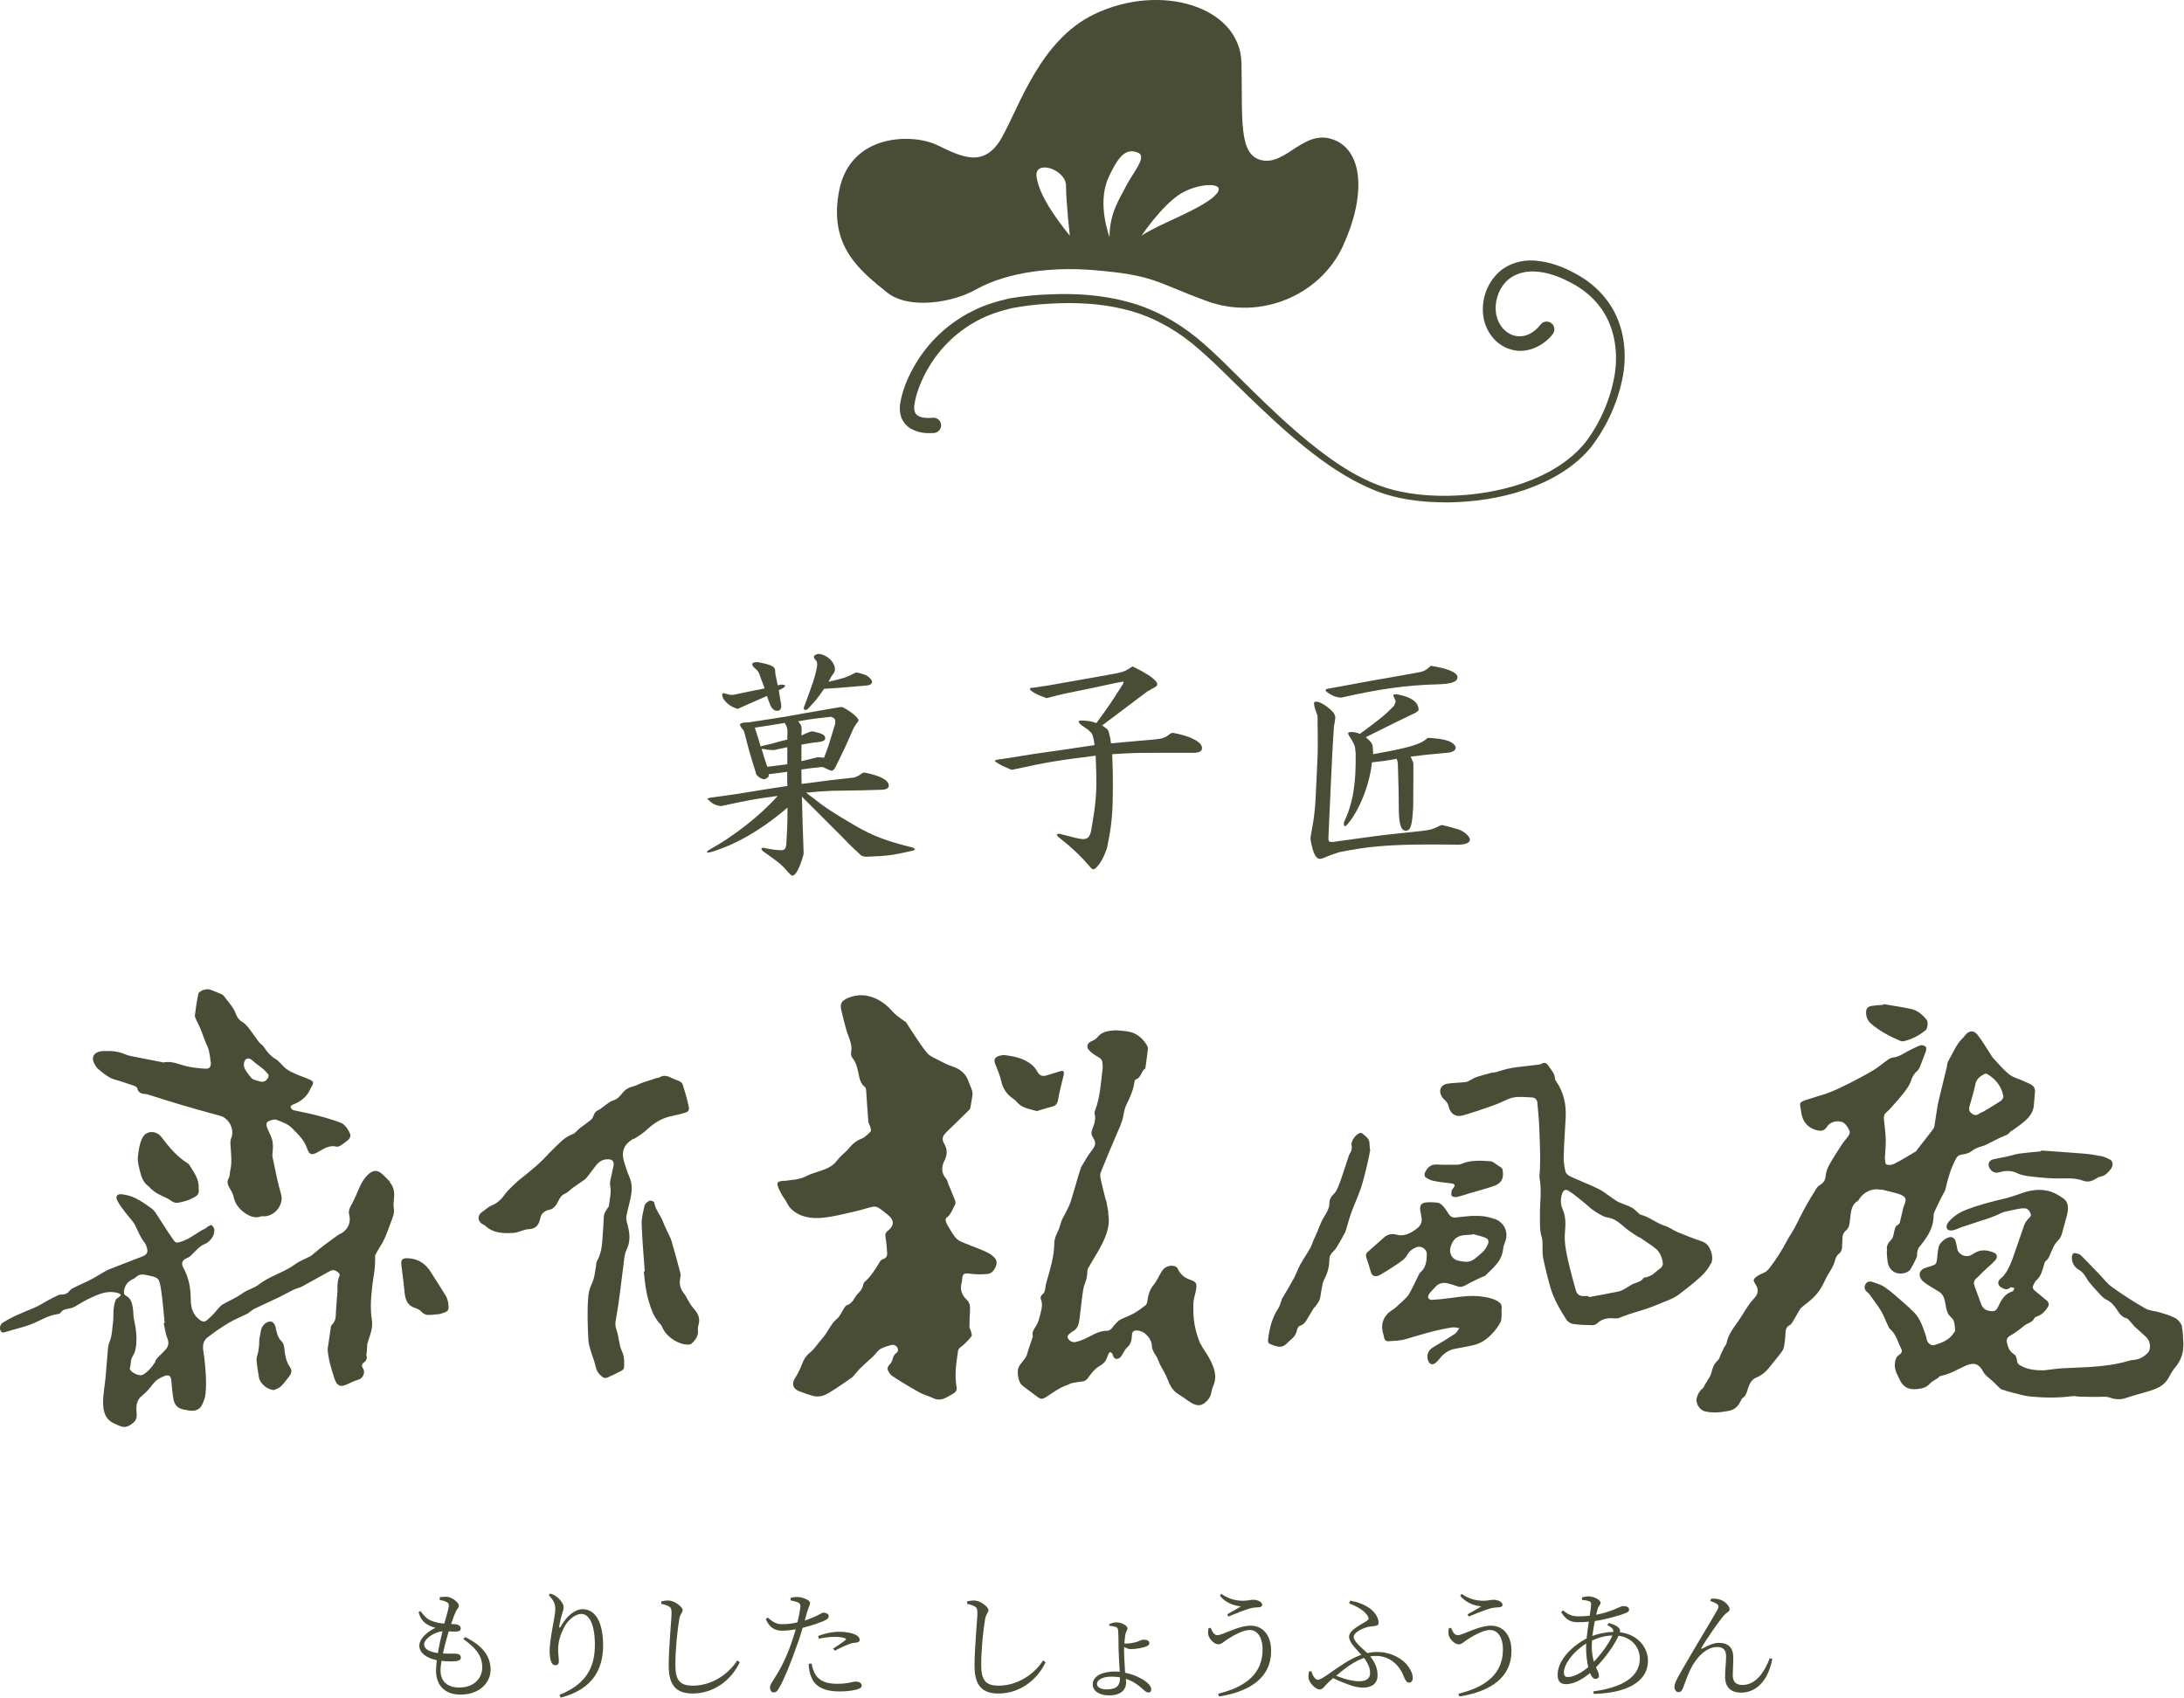 <?xml version="1.0" encoding="UTF-8"?><svg id="_レイヤー_2" xmlns="http://www.w3.org/2000/svg" viewBox="0 0 222.45 172.94"><defs><style>.cls-1{fill:#4a4d36;}</style></defs><g id="base-design"><g><path class="cls-1" d="M135.85,14.24c-3-1.17-4.83,2.61-7.31,2.09-2.44-.51-1.96-4.18-2.09-9.92-.13-5.74-8.22-8.22-15-4.96-5.48,2.64-7.57,9.26-9.39,12.53-1.83,3.26-4.18,1.96-6.65,.78-2.48-1.17-8.74-1.17-9.92,4.57-1.17,5.74,2.13,8.25,4.83,10.44,2.26,1.83,6.75,1.04,9.05-.26,3.39-1.91,8.14-2.31,11.92-2,6.39,.52,6.31,1.22,11.66,3.17,5.35,1.96,11.48-.52,13.83-5.61,2.35-5.09,2.09-9.66-.91-10.83Zm-30.27,3.78c-.26-1.83,3-.78,3,.91s.39,5.09,.39,5.09c-1.57-1.96-3.13-4.18-3.39-6Zm9.13,.91c-.65,1.3-1.7,2.74-1.7,5.22,0,0-1.3-3.39-.13-6,1.17-2.61,1.96-3,3-2.61s-.52,2.09-1.17,3.39Zm9,1.04c-1.57,1.44-5.74,2.87-7.44,4.04,0,0,2.09-3.13,4.04-4.31,1.96-1.17,4.96-1.17,3.39,.26Z"/><path class="cls-1" d="M95.11,44.11c-.82,.05-1.58,0-2.4-.48-.4-.25-.74-.66-.91-1.11-.16-.45-.18-.91-.13-1.3,.23-1.5,.78-2.73,1.46-3.94,1.36-2.39,3.44-4.35,5.88-5.57,1.21-.63,2.53-1.02,3.85-1.32,1.34-.22,2.66-.36,3.99-.4,2.65-.12,5.34,.04,7.94,.74,2.6,.68,5.01,1.98,7.08,3.66,2.06,1.7,3.85,3.61,5.73,5.44,1.87,1.83,3.77,3.63,5.79,5.27,2.02,1.63,4.16,3.16,6.55,4.14,2.37,1,4.99,1.3,7.57,1.27,2.59-.05,5.18-.45,7.62-1.29,2.42-.85,4.73-2.16,6.34-4.14,1.53-2,2.59-4.48,3-6.96,.39-2.5-.09-5.15-1.67-7.07-.77-.97-1.78-1.74-2.9-2.3-1.1-.59-2.32-1.02-3.51-1.09-1.19-.08-2.35,.3-3.09,1.14-.74,.82-1.09,2.05-.92,3.13,.16,1.08,.91,2.03,1.88,2.26,.97,.27,1.99-.25,2.65-1.12,.26-.35,.75-.41,1.1-.15,.35,.26,.41,.75,.15,1.1h0s-.01,.02-.01,.02c-.91,1.18-2.63,2.06-4.26,1.56-1.62-.45-2.65-1.98-2.82-3.48-.18-1.51,.31-3.04,1.35-4.15,1.04-1.13,2.66-1.56,4.06-1.41,1.42,.14,2.73,.62,3.92,1.28,1.21,.63,2.32,1.51,3.17,2.61,1.75,2.2,2.21,5.16,1.74,7.81-.5,2.67-1.61,5.14-3.26,7.3-1.74,2.11-4.18,3.46-6.69,4.33-2.53,.86-5.19,1.25-7.84,1.29-2.64,.01-5.35-.29-7.82-1.36-2.46-1.04-4.66-2.56-6.72-4.21-2.06-1.65-3.98-3.45-5.87-5.28-1.89-1.81-3.71-3.73-5.71-5.36-2-1.62-4.32-2.84-6.82-3.45-2.49-.62-5.1-.74-7.68-.58-1.3,.06-2.59,.22-3.83,.45-1.23,.3-2.44,.68-3.55,1.29-2.22,1.19-4.05,3.05-5.22,5.26-.58,1.08-1.05,2.32-1.18,3.42-.04,.53,.09,.82,.4,1,.31,.2,.93,.26,1.4,.2h.06c.43-.06,.82,.25,.87,.68,.05,.43-.25,.82-.69,.87-.01,0-.03,0-.05,0Z"/></g><g><path class="cls-1" d="M77,78.77c-.6-1.92-.77-2.52-1.15-4.03l-.1-.31c-.29-.34-.38-.5-.38-.6s.12-.17,.38-.22l.48-.02c1.9-.29,2.52-.38,3.75-.58,1.22-.22,2.28-.41,4.1-.72l1.51-.26h.22c.94,.5,1.63,1.08,1.63,1.37,0,.05-.02,.1-.12,.19-.14,.19-.22,.31-.24,.36l-.12,.19c-.77,1.75-.89,2.04-1.82,3.91-.12,.29-.29,.46-.41,.46s-.26-.05-.43-.14c-.12-.07-.29-.14-.53-.24-1.03,.1-1.18,.12-2.14,.26v.46c0,.31,0,.48,.02,1.01,2.5-.34,2.88-.38,5.35-.65,.36-.12,.46-.19,.91-.5h.17c1.54,.29,2.45,.77,2.45,1.32,0,.29-.29,.43-.94,.43-1.39,.05-2.57,.07-3,.07-1.13,.02-1.9,.02-2.23,.05-.31,0-1.25,.07-2.26,.17l.82,.62c1.08,.86,1.92,1.42,4.3,2.81,1.73,.98,3.02,1.49,5.74,2.16,.14,.07,.24,.14,.24,.17,0,.07-.14,.14-.41,.19-2.04,.46-2.35,.48-4.58,.58-.22-.02-.26-.02-.48-.12-.53-.48-.98-.91-1.15-1.08-.46-.48-.94-.96-1.44-1.46l-3.46-3.46c.07,2.66,.07,3,.17,5.62v.24c-.36,1.32-.79,2.18-1.13,2.18-.1,0-.19-.07-.36-.26-.77-.89-.94-1.01-2.69-2.26-.07-.1-.12-.19-.12-.24s.07-.07,.17-.07c.05,0,.1,0,.17,.02,.62,.14,1.25,.22,1.7,.22,.34,0,.46-.17,.5-.62,.1-1.73,.12-1.99,.12-3.72-2.59,2.23-5.28,3.79-7.82,4.54-.14,.02-.26,.05-.31,.05s-.07-.02-.07-.05c0-.07,.1-.17,.26-.26,2.42-1.32,5.21-3.5,6.94-5.47-2.66,.36-3.07,.46-5.74,1.03h-.14c-.6-.12-.74-.22-1.3-.74l.26-.1c1.37-.19,2.3-.31,2.71-.38l2.54-.41c.26-.05,1.39-.22,2.66-.41-.02-.48-.02-.65-.02-.89v-.55c-.89,.12-1.01,.12-1.87,.24l-.05,.29c-.19,.14-.31,.22-.43,.22-.19,0-.41-.1-.72-.38l-.12-.19Zm2.59-9.03c.24,0,.38,.05,.38,.12,0,.05-.07,.14-.22,.24l-.43,.22c.12,.67,.12,.77,.24,1.42l.02,.24c-.05,.31-.17,.43-.43,.43-.22,0-.34-.07-.55-.31l-.12-.22c-.19-.48-.22-.55-.36-.98l-1.42,.62-1.46,.65-.07,.05c-.79-.17-1.61-.89-1.61-1.44,0-.1,.07-.19,.14-.17l.65,.17h.36l1.63-.34,1.54-.31-.24-.65-.22-.58-.1-.29c-.05-.12-.12-.24-.22-.34l-.36-.34c-.07-.07-.12-.17-.12-.24,0-.17,.14-.24,.55-.24,1.32,.24,1.78,.46,1.78,.84l.02,.34,.24,1.18,.36-.07Zm.6,4.58c-.02-.22-.07-.34-.26-.67-1.39,.22-1.63,.26-3.05,.48,.29,.89,.34,1.03,.6,1.92l.19-.07q.89-.19,1.51-.38,.41-.12,1.01-.26c0-.36,0-.38,.02-.72l-.02-.29Zm-1.51,2.09c-.38-.02-.43-.02-.7-.07q-.14-.05-.41-.05c.24,.82,.29,.96,.58,1.82,.94-.12,1.08-.12,2.04-.26v-1.73c-.6,.12-.7,.14-1.34,.29h-.17Zm4.03-1.92c1.03,.22,1.34,.38,1.34,.72,0,.19-.17,.29-.5,.36-.89,.1-1.03,.12-1.92,.29v1.68c.7-.17,.82-.19,1.56-.38l.14-.02c.29,.02,.34,.02,.6,.05,.43-1.08,.5-1.34,1.15-3.5,0-.46-.02-.5-.43-.67-1.58,.17-1.82,.19-3.36,.46,.24,.26,.31,.41,.34,.58l.02,.29-.02,.58c.46-.22,.53-.26,.96-.41h.12Zm2.26-6c-.29,.41-.34,.48-.58,.96,1.56-.36,1.82-.43,2.78-.94h.12c.77,.17,1.03,.29,1.27,.53,.17,.14,.26,.34,.26,.43,0,.19-.17,.31-.5,.36l-1.42,.12-1.42,.12c-.22,.02-.84,.05-1.54,.1-.72,1.03-.84,1.18-1.7,2.09-.1,.05-.22,.07-.24,.07-.07,0-.1-.05-.14-.22,.98-2.64,1.18-3.19,1.37-4.3v-.22c-.02-.14-.05-.24-.07-.26-.07-.07-.14-.14-.19-.22-.05-.05-.07-.12-.07-.19,0-.14,.14-.24,.46-.31,.91,.07,1.75,.91,1.68,1.68l-.07,.19Z"/><path class="cls-1" d="M115.47,67.95c1.46,.7,2.4,1.37,2.4,1.75,0,.17-.02,.19-.58,.5l-.46,.26-1.94,1.46c-1.06,.79-1.94,1.46-2.64,1.99,.48,.29,.62,.43,.67,.62l.17,.7,.07,.5,1.8-.17c.72-.07,1.56-.14,2.52-.22,.98-.1,1.13-.14,1.75-.62l.22-.07c1.85,.34,2.98,.94,2.98,1.56,0,.29-.22,.43-.7,.48h-2.57c-3.58,0-3.67,0-5.88,.14,.07,1.78,.07,1.97,.07,2.9,0,3.17-.1,4.25-.6,6.67l-.26,.67c-.29,.72-.86,1.49-1.13,1.49-.12,0-.24-.12-.41-.34-.84-.98-1.8-1.9-3.14-2.95-.1-.1-.17-.19-.17-.22,0-.07,.1-.1,.24-.12,1.44,.38,2.11,.55,2.42,.55,.46,0,.67-.19,.82-.77,.43-2.4,.55-3.53,.55-5.16,0-.38,0-.74-.07-2.57-4.15,.53-4.73,.62-8.52,1.44l-.17-.05q-1.06-.43-1.46-.74c-.1-.07-.12-.1-.12-.12,0-.05,.1-.1,.22-.12,.53-.07,.84-.12,.98-.14l3-.48,2.69-.38,2.42-.36,.84-.12-.05-.43-.12-.5c-.07-.29-.31-.55-.98-.98-.26-.17-.46-.38-.46-.48s.05-.12,.43-.12c.67,.05,.77,.05,1.37,.26,1.32-1.8,1.51-2.09,2.76-4.06l-.02-.17c-.67,.12-1.13,.22-1.32,.26l-2.14,.46-2.45,.5c-.31,.07-.96,.22-1.87,.46h-.07c-.96-.34-1.66-.72-1.66-.94,0-.07,.12-.12,.41-.12q1.8-.26,2.81-.46c5.16-.91,5.3-.94,5.74-1.03,.65-.14,.84-.24,1.46-.65h.14Z"/><path class="cls-1" d="M135.87,73.97c-.1,1.51-.17,2.71-.19,3.22l-.24,5.11-.14,3.14c.02,.29,.07,.31,.38,.34,3.79-.53,4.68-.65,6.41-.84,1.63-.17,2.79-.29,2.88-.31,.79-.1,1.03-.17,1.7-.53l.22-.05c1.58,.38,1.94,.5,2.35,.82,.29,.24,.48,.48,.48,.65,0,.34-.43,.53-1.27,.53-1.22-.02-2.11-.02-2.81-.02-4.03,0-6.36,.19-9.26,.79-.74,.24-1.01,.34-1.32,.48-.26,.12-.48,.19-.62,.19-.43,0-.72-.6-.96-1.99v-.17c.43-2.33,.48-2.88,.6-5.67,.14-2.66,.14-2.93,.14-4.1,0-.31,0-1.03-.02-1.85v-.74c0-.07-.07-.26-.19-.58-.1-.22-.17-.6-.17-.77,0-.1,.07-.14,.22-.14,.34,0,.86,.29,1.44,.79,.36,.31,.55,.65,.5,.94l-.12,.77Zm10.01-6.12c1.61,.26,2.57,.67,2.57,1.13,0,.5-.62,.7-2.16,.74-2.98,.07-5.88,.48-9.65,1.34h-.17c-.55-.1-.62-.12-1.1-.41-.19-.12-.36-.26-.36-.34,0-.1,.22-.17,.48-.19l2.88-.53c1.25-.24,2.28-.41,2.81-.5,2.71-.48,3.5-.62,3.65-.67,.31-.1,.46-.19,.89-.58h.17Zm-1.68,4.75c-1.7,.82-1.78,.84-5.09,2.5,.5,.43,.67,.65,.7,.91l.05,.7-.02,.12c3.79-.67,4.9-1.01,5.57-1.66h.17c1.42,.1,2.06,.26,2.47,.62,.14,.14,.22,.26,.22,.38,0,.24-.22,.41-.7,.5-2.09,.19-2.57,.24-3.89,.41,.12,.29,.14,.34,.26,.6l.02,.1v1.39c0,1.08,0,1.25-.02,3-.1,1.92-.26,2.45-.74,2.45s-.67-.58-.72-1.82c-.02-2.16-.02-2.54-.1-4.94v-.1c-.05-.22-.05-.24-.12-.46-1.2,.22-1.37,.24-2.52,.36-.22,2.26-1.3,4.94-2.52,6.34-.1,.1-.19,.17-.24,.17-.07,0-.1-.07-.1-.38,.91-1.94,1.25-3.86,1.2-7.06l-.07-.62c0-.12-.26-.65-.46-.94-.17-.24-.24-.41-.24-.46,0-.1,.12-.14,.36-.14,.26,0,.46,.05,.84,.19,2.18-1.61,2.62-1.97,3.48-2.86l.14-.34s.02-.05,.02-.07c0-.05-.02-.14-.07-.24-.17-.38-.17-.41-.17-.43,0-.05,.1-.1,.22-.1,.07,0,.22,.02,.34,.05,1.3,.24,2.02,.79,2.02,1.54,0,.02-.02,.07-.05,.1l-.24,.19Z"/></g><g><path class="cls-1" d="M47.42,166.79c1.86,.92,2.55,2.03,2.55,3.33,0,1.15-.98,2.51-3.07,2.51-1.63,0-2.49-.98-2.49-2.45,0-.3,.04-.67,.08-1.05-1.13-.24-1.78-.79-1.78-1.49,0-.66,.72-1.36,1.63-1.81-.31-.1-.56-.18-.88-.38-.44-.29-.66-.64-.83-1.21l.2-.12c.31,.42,.61,.79,1.09,.98,.46,.19,.9,.26,1.33,.3,.22-.75,.42-1.44,.46-1.76,.02-.3-.06-.37-.28-.47-.19-.1-.44-.14-.64-.18v-.28c.22-.02,.43-.05,.67-.05,.56,0,1.28,.59,1.28,.91,0,.23-.17,.3-.31,.6-.14,.3-.29,.68-.48,1.27,.16,0,.3,.01,.44,.02,.38,.04,.54,.24,.54,.44,0,.19-.16,.3-.46,.31-.17,.01-.47,0-.77-.02-.18,.6-.41,1.45-.58,2.25,.6,.04,1.09,0,1.34,.02,.29,.02,.48,.16,.48,.4,0,.2-.14,.34-.59,.37-.3,.02-.8,.04-1.38-.04-.06,.37-.1,.71-.1,.97,0,1.2,.78,1.75,1.91,1.75,1.58,0,2.34-1.03,2.34-2.04,0-1.32-.8-2.08-1.92-2.9l.17-.2Zm-2.82,1.61c.13-.79,.32-1.62,.47-2.22-.8,.06-1.87,.75-1.87,1.33,0,.36,.28,.73,1.4,.89Z"/><path class="cls-1" d="M55.88,162.5l.16-.16c.24,.07,.41,.14,.58,.26,.44,.3,.79,.84,.79,1.1s-.08,.42-.16,.71c-.12,.38-.19,.74-.28,1.21-.05,.25,.05,.26,.18,.02,.56-1,1.4-1.71,2.18-1.71,1.44,0,2.1,1.55,2.1,3.68,0,2.48-1.1,4.49-4.32,5.33l-.13-.28c2.9-1.16,3.61-2.99,3.61-5.13,0-1.96-.54-3.12-1.38-3.12-.56,0-1.32,.54-1.74,1.34-.38,.74-.62,1.45-.62,2.29,0,.48,.07,.83,.07,1.22,0,.24-.14,.38-.34,.38-.17,0-.31-.06-.42-.3-.12-.25-.18-.8-.18-1.12,0-1.29,.58-3.61,.58-4.26s-.18-.91-.68-1.49Z"/><path class="cls-1" d="M67.36,163.38v-.25c.31-.06,.56-.1,.78-.08,.56,.02,1.39,.64,1.39,.97,0,.25-.23,.34-.34,.9-.19,1.13-.4,3.07-.4,4.7,0,1.52,.44,2.1,1.76,2.1,2.06,0,3.74-1.29,4.54-2.57l.26,.18c-.89,1.88-2.69,3.19-4.81,3.19-1.61,0-2.43-.78-2.43-2.83,0-1.86,.29-4.68,.29-5.37,0-.43-.07-.56-.28-.68-.19-.11-.47-.2-.78-.25Z"/><path class="cls-1" d="M80.55,162.77c.25-.06,.47-.1,.76-.08,.43,.02,1.19,.31,1.2,.59,0,.21-.17,.5-.31,.96-.06,.22-.13,.52-.23,.85,.64-.22,1.14-.44,1.51-.64,.18-.1,.31-.17,.41-.17,.2,0,.52,.12,.52,.34,0,.23-.13,.35-.58,.54-.28,.12-1.21,.46-2.08,.67-.17,.59-.37,1.24-.59,1.81-.56,1.62-1.33,3.55-1.85,4.39-.17,.28-.29,.38-.53,.38-.2,0-.35-.22-.35-.49s.11-.37,.29-.7c.61-.91,1.28-2.11,1.87-3.79,.16-.44,.31-.95,.46-1.45-.43,.08-.94,.14-1.38,.14-.7,0-1.27-.26-1.67-1.18l.2-.16c.52,.46,.88,.68,1.46,.68s1.1-.08,1.56-.19c.16-.62,.26-1.19,.3-1.56,.02-.26-.04-.37-.25-.48-.24-.08-.5-.16-.75-.2l.02-.28Zm2.11,6.7c.07,.35,.18,.78,.41,1.14,.42,.65,1.15,.92,2.18,.92,1.2,0,1.58-.23,1.93-.23,.28,0,.59,.13,.59,.41,0,.24-.31,.37-.66,.44-.37,.08-.91,.16-1.61,.16-1.39,0-2.49-.42-2.87-1.48-.2-.46-.25-.91-.26-1.33l.29-.04Zm.68-2.81c.56-.23,1.38-.43,2.17-.43s1.33,.16,1.62,.29c.28,.14,.43,.32,.43,.53,0,.22-.2,.28-.49,.3-.22,.02-.4,.06-.71,.19-.37,.13-.94,.42-1.34,.62l-.16-.22c.41-.26,1.1-.72,1.26-.88,.1-.07,.06-.13-.05-.17-.29-.11-.7-.14-1.06-.14-.53,0-1.08,.07-1.61,.19l-.07-.29Z"/><path class="cls-1" d="M98.51,163.38v-.25c.31-.06,.56-.1,.78-.08,.56,.02,1.39,.64,1.39,.97,0,.25-.23,.34-.34,.9-.19,1.13-.4,3.07-.4,4.7,0,1.52,.44,2.1,1.76,2.1,2.06,0,3.74-1.29,4.54-2.57l.26,.18c-.89,1.88-2.69,3.19-4.81,3.19-1.61,0-2.43-.78-2.43-2.83,0-1.86,.29-4.68,.29-5.37,0-.43-.07-.56-.28-.68-.19-.11-.47-.2-.78-.25Z"/><path class="cls-1" d="M114.61,170.41c.5,.1,.94,.25,1.31,.43,.61,.28,1.34,.77,1.34,1.26,0,.22-.11,.32-.3,.32-.33,0-.63-.54-1.51-1.06-.23-.13-.48-.24-.77-.34,.01,.12,.02,.23,.02,.37,0,.74-.52,1.32-1.73,1.32-.96,0-1.67-.42-1.67-1.12,0-.89,1.07-1.31,2.23-1.31,.18,0,.35,.01,.52,.02-.04-.71-.11-1.76-.12-2.35,0-.56-.01-1.69-.05-1.88-.02-.19-.07-.26-.23-.32-.2-.08-.46-.12-.66-.13l-.02-.16c.23-.1,.49-.19,.74-.19,.53,0,1.13,.34,1.13,.6,0,.2-.13,.28-.2,.55-.05,.2-.08,.61-.12,1,.07,.01,.14,.01,.19,.01,.32,0,.84-.08,1.16-.2,.28-.1,.46-.2,.56-.2,.37,0,.64,.11,.64,.37,0,.13-.1,.25-.35,.34-.26,.1-.98,.26-1.56,.26-.2,0-.46-.11-.66-.22-.01,.11-.01,.22-.01,.3,0,.43,.05,1.5,.1,2.19v.12Zm-.53,.47c-.28-.06-.58-.08-.89-.08-.88,0-1.46,.34-1.46,.74,0,.32,.35,.56,.97,.56,1.07,0,1.37-.38,1.38-1.22Z"/><path class="cls-1" d="M123.31,165.82c.19,.49,.41,.76,.68,.76,.53,0,2.1-.97,3.38-.97s2.1,.98,2.1,2.58c0,2.65-2.06,4.12-5.3,4.63l-.1-.28c2.92-.71,4.53-2.12,4.53-4.5,0-1.28-.56-1.99-1.31-1.99-.8,0-1.96,.74-2.41,1.04-.26,.18-.48,.42-.78,.42-.4,0-.84-.47-.97-.79-.12-.26-.08-.5-.05-.83l.22-.07Zm.94-3.26l.14-.19c.85,.58,1.58,.7,2.27,.7,.35,0,.77-.1,.96-.1,.43,0,.94,.19,.94,.52,0,.16-.14,.24-.41,.25-.19,.01-.53,.02-.86,.12-.6,.17-1.59,.58-2.18,.82l-.11-.23c.5-.28,1.05-.58,1.39-.8-.38-.06-1.39-.17-2.13-1.08Z"/><path class="cls-1" d="M137.54,163.06c.61,.13,1.16,.28,1.67,.59,.68,.38,1.21,1.02,1.21,1.69,0,.37-.54,.29-1.02,.38-.5,.11-1.52,.53-1.52,1.04,0,.46,.84,1.13,1.38,1.64,.32-.07,.66-.11,1.01-.11,1.51,0,2.7,.77,3.2,1.52,.31,.46,.43,.79,.43,1.13,0,.25-.12,.47-.4,.47-.24,0-.4-.31-.54-.68-.42-1.07-1.38-2.04-2.82-2.04-.19,0-.38,.01-.58,.05,.54,.66,.75,1.27,.75,1.94,0,.84-.61,1.24-1.47,1.24-.46,0-.92-.1-1.46-.3-.46-.17-1-.37-1.59-.67l-.43,.38c-.44,.4-.6,.78-.96,.78s-1.13-.68-1.13-1.27c0-.2,.02-.38,.07-.58h.24c.11,.47,.4,.86,.65,.86,.18,0,.36-.1,1.01-.53,1.18-.82,2.24-1.61,3.42-2.01-.54-.61-1.25-1.26-1.25-1.85,0-.7,1.31-1.27,1.79-1.6,.23-.16,.24-.26,.12-.48-.28-.52-1.02-.97-1.91-1.32l.13-.29Zm1.38,5.84c-.92,.31-1.81,.95-2.83,1.81,.72,.29,1.57,.56,2.34,.56s1.12-.31,1.12-.83c0-.47-.17-.94-.62-1.55Z"/><path class="cls-1" d="M147.79,165.82c.19,.49,.41,.76,.68,.76,.53,0,2.1-.97,3.38-.97s2.1,.98,2.1,2.58c0,2.65-2.06,4.12-5.3,4.63l-.1-.28c2.92-.71,4.53-2.12,4.53-4.5,0-1.28-.56-1.99-1.31-1.99-.8,0-1.96,.74-2.41,1.04-.26,.18-.48,.42-.78,.42-.4,0-.84-.47-.97-.79-.12-.26-.08-.5-.05-.83l.22-.07Zm.94-3.26l.14-.19c.85,.58,1.58,.7,2.27,.7,.35,0,.77-.1,.96-.1,.43,0,.94,.19,.94,.52,0,.16-.14,.24-.41,.25-.19,.01-.53,.02-.86,.12-.6,.17-1.59,.58-2.18,.82l-.11-.23c.5-.28,1.05-.58,1.39-.8-.38-.06-1.39-.17-2.13-1.08Z"/><path class="cls-1" d="M163.86,165.34c.43,.11,.8,.25,1.04,.52,.11,.13,.13,.25,.1,.42,1.83,.22,2.85,1.56,2.85,2.9,0,2.27-2.39,3.31-5.52,3.38l-.05-.26c2.93-.38,4.74-1.46,4.74-3.33,0-1.15-.8-2.15-2.16-2.33-.43,.93-1.31,2.19-2.3,3.21,.16,.35,.3,.61,.3,.86,0,.23-.16,.32-.36,.32-.22,0-.41-.24-.55-.6-.86,.74-1.74,1.14-2.46,1.14-.54,0-.84-.3-.84-.94,0-1.57,1.57-3,2.95-3.72,.06-.56,.14-1.16,.23-1.71-.36,.04-.74,.06-1.09,.06-.78,0-1.21-.23-1.73-1.02l.19-.19c.64,.52,1.02,.61,1.62,.61,.37,0,.74-.02,1.1-.07,.08-.53,.14-.96,.14-1.16s-.05-.25-.22-.32c-.22-.07-.46-.11-.71-.13v-.25c.22-.05,.47-.11,.61-.11,.68,0,1.29,.41,1.29,.64,0,.25-.22,.29-.32,.71-.05,.14-.08,.32-.13,.53,1.65-.32,2.49-.89,2.71-.89,.41,0,.64,.13,.64,.34,0,.16-.06,.25-.28,.35-.5,.22-1.92,.64-3.21,.84-.1,.48-.19,1.02-.25,1.52,.59-.23,1.34-.4,2.13-.41,.04-.3-.16-.46-.6-.7l.12-.2Zm-2.09,4.5c-.14-.6-.22-1.33-.22-1.97,0-.14,0-.29,.01-.44-1.37,.85-2.27,2.12-2.27,2.95,0,.32,.12,.46,.41,.46,.6,0,1.4-.44,2.06-1Zm.58-.56c.77-.82,1.55-1.89,1.88-2.67-.74,.02-1.38,.19-2.08,.52-.01,.22-.02,.42-.02,.61,0,.66,.1,1.15,.22,1.55Z"/><path class="cls-1" d="M174.2,163.11l.07-.24c.24-.04,.61-.01,.83,.06,.55,.13,1.07,.65,1.07,1.02,0,.24-.34,.31-.64,.68-.5,.59-1.71,2.34-2.22,3.21-.06,.1,0,.16,.1,.1,.62-.37,1.19-.58,1.66-.58,.98,0,1.46,.5,1.47,1.46,.01,.56-.05,1.28-.05,1.83,0,.65,.3,1,1,1,1.33,0,2.24-1.32,2.77-2.73l.26,.08c-.52,2.64-1.97,3.43-3.18,3.43-1.01,0-1.63-.52-1.63-1.6-.01-.66,.1-1.39,.1-2.1,0-.53-.2-.95-.9-.95-1.14,0-2.16,1.1-2.73,2.28-.36,.77-.59,1.48-.76,1.91-.11,.26-.23,.41-.46,.41-.22,0-.41-.22-.41-.55,0-.43,.47-1.18,1.09-2.26,1.04-1.81,2.85-4.79,3.29-5.58,.16-.3,.12-.47-.04-.58-.16-.13-.48-.25-.7-.32Z"/></g><g><path class="cls-1" d="M101.08,127.91c-.3-.22-.64-.39-.99-.54-.76-.32-1.54-.59-2.29-.92-.23-.1-.43-.31-.58-.51-.27-.37-.5-.77-.73-1.16-.08-.14-.14-.29-.17-.45-.02-.09,.02-.23,.08-.27,.48-.34,.62-.9,.89-1.37,.06-.11,.02-.33-.04-.47-.21-.54-.44-1.07-.66-1.61-.07-.18-.1-.39-.22-.52-.52-.59-.49-1.24-.17-1.86,.32-.63,.29-1.19-.05-1.76-.22-.37-.16-.69,.1-.98,.34-.37,.72-.71,1.08-1.06,.47-.46,.94-.92,1.41-1.39,.05-.05,.09-.14,.1-.21,.07-.39,.13-.79,.2-1.19,.1-.54-.23-.96-.38-1.44-.28-.86-.89-1.31-1.71-1.58-.47-.16-.93-.39-1.37-.63-.39-.2-.83-.37-1.11-.68-.52-.59-.93-1.27-1.38-1.93-.27-.39-.51-.8-.78-1.2-.05-.08-.16-.13-.24-.19-.44-.31-.87-.6-1.23-1.02-.41-.47-.92-.89-1.48-1.17-.96-.48-1.99-.58-3.02-.12-.62,.28-.81,.57-.65,1.23,.16,.68,.33,1.36,.52,2.03,.11,.4,.29,.77,.4,1.17,.08,.29,.16,.61,.1,.9-.06,.31-.05,.56,.14,.8,.35,.44,.46,.95,.58,1.49,.11,.51,.18,1.07,.66,1.43,.08,.06,.12,.22,.13,.34,.08,1.06,.13,2.13,.22,3.19,.02,.19,.16,.37,.21,.56,.04,.15,.1,.38,.02,.45-.27,.27-.56,.59-.9,.72-.42,.16-.74,.39-1.04,.69-.15,.15-.28,.33-.43,.49-.35,.35-.76,.66-1.05,1.06-.37,.51-.88,.75-1.43,.96-.57,.21-1.17,.35-1.71,.63-.72,.38-1.48,.36-2.12,.47-.62,0-.86,.12-.8,.41,.07,.32,.24,.63,.4,.93,.11,.22,.27,.41,.4,.62,.19,.3,.32,.64,.57,.88,.88,.86,2.03,1.03,3.16,.93,1.15-.1,2.28-.41,3.41-.66,.58-.13,1.15-.33,1.73-.46,.18-.04,.43-.02,.59,.08,.34,.21,.65,.47,.96,.72,.69,.54,.7,1.11,.02,1.64-.26,.2-.29,.41-.23,.72,.09,.52,.13,1.04,.16,1.57,.02,.28-.11,.5-.42,.6-.13,.04-.26,.16-.33,.27-.44,.74-.88,1.47-1.54,2.05-.08,.07-.13,.19-.15,.3-.08,.35-.25,.63-.52,.87-.14,.13-.25,.3-.35,.47-.19,.33-.4,.6-.79,.73-.11,.04-.2,.18-.28,.29-.24,.36-.4,.82-.72,1.08-.66,.55-.92,1.36-1.47,1.97-.44,.49-.79,1.08-1.29,1.49-.39,.31-.63,.7-.78,1.09-.2,.56-.46,1.06-.77,1.56-.34,.54-.17,1.03,.41,1.27,.5,.2,1.01,.38,1.53,.51,.54,.13,1.07-.05,1.51-.31,.82-.49,1.6-1.05,2.39-1.59,.07-.05,.12-.13,.18-.2,.24-.27,.47-.56,.73-.81,.4-.39,.83-.75,1.24-1.14,.25-.24,.45-.58,.74-.75,.36-.21,.79-.32,1.2-.42,.14-.03,.38,.08,.47,.21,.13,.18,.18,.46-.05,.62-.26,.17-.33,.41-.4,.69-.05,.19-.17,.37-.31,.51-.19,.21-.25,.41-.11,.65,.09,.16,.19,.33,.33,.44,.34,.25,.7,.47,1.06,.69,.64,.38,1.27,.77,1.92,1.11,.38,.2,.82,.3,1.21,.49,.41,.21,.8,.21,1.2,.04,.33-.14,.63-.33,.94-.51,.23-.14,.34-.36,.29-.65-.22-1.23-.03-2.45,.15-3.66,.04-.25,.22-.36,.41-.51,.36-.29,.67-.63,.96-.99,.07-.09,0-.32-.05-.49-.04-.17-.16-.32-.16-.48,0-.56,.03-1.11,.06-1.67,.03-.42-.02-.8-.35-1.1-.48-.45-.68-.99-.52-1.65,.03-.13,.07-.27,.07-.41,.03-.57,.19-.65,.76-.58,.59,.08,1.21,.09,1.81,.03,.5-.05,.78-.47,.91-.93,.12-.42-.12-.72-.42-.94Z"/><path class="cls-1" d="M191.61,121.17c.57,.13,1.13,.28,1.7,.43,.13,.04,.26,.09,.38,.15,.4,.19,.49,.42,.33,.84-.06,.16-.13,.32-.17,.49-.12,.48-.22,.96-.34,1.44-.02,.09-.1,.2-.18,.24-.26,.12-.31,.34-.37,.58-.08,.32-.11,.72-.31,.93-.34,.34-.53,.67-.45,1.05-.01,.19-.03,.28-.02,.37,.08,.68,0,1.41,.72,1.87,.49,.32,1.42,.21,1.72-.3,.23-.39,.43-.8,.62-1.21,.05-.1,0-.25,.02-.37,.04-.19,.06-.42,.18-.57,.59-.75,1.17-1.49,1.41-2.44,.05-.19,.05-.38,.08-.57,.02-.2,0-.42,.08-.6,.24-.55,.52-1.09,.79-1.64,.13-.26,.31-.5,.37-.77,.24-1.07,.54-2.11,1.07-3.08,.13-.23,.28-.35,.55-.39,.34-.06,.74-.12,.99-.33,.34-.27,.7-.42,1.1-.52,.19-.05,.37-.13,.54-.22,.49-.24,.97-.51,1.47-.73,.32-.13,.65-.22,.86-.52,.04-.06,.13-.09,.2-.13,.44-.32,.91-.62,1.31-.99,.47-.43,.86-.92,.9-1.61,.03-.49,.1-.97,.11-1.46,0-.35-.24-.57-.53-.7-.47-.22-.94-.43-1.42-.6-.65-.23-1.09-.71-1.53-1.18-.26-.28-.52-.56-.78-.85-.1-.11-.17-.24-.25-.36-.45-.68-.85-1.39-1.35-2.02-.38-.49-.9-.42-1.26,.08-.06,.08-.13,.16-.2,.23-.71,.67-1.04,1.58-1.52,2.4-.1,.18-.1,.42-.15,.63-.21,.87-.42,1.73-.63,2.6-.1,.43-.22,.87-.3,1.31-.12,.7-.21,1.41-.33,2.11-.03,.15-.15,.29-.25,.43-.12,.17-.25,.32-.37,.48-.42,.54-.83,1.07-1.25,1.61-.02,.03-.06,.04-.09,.06-.71,.42-1.41,.86-2.15,1.23-.22,.11-.56,.14-.78,.05-.12-.05-.11-.42-.15-.65-.01-.07,.02-.14,.02-.2,.03-.6,.09-1.19,.07-1.79-.02-.65-.12-1.3-.18-1.95-.03-.29,.02-.54,.27-.74,.18-.14,.33-.31,.48-.48,.42-.48,.86-.95,1.25-1.46,.29-.38,.6-.78,.75-1.23,.13-.39,.28-.71,.59-.97,.14-.12,.25-.3,.32-.47,.21-.52,.41-1.04,.6-1.57,.05-.15,.09-.39,0-.47-.12-.12-.37-.2-.52-.16-.38,.12-.73,.32-1.09,.49-.56,.27-1.06,.68-1.72,.76-.16,.02-.34,.09-.47,.18-.5,.35-.96,.75-1.47,1.07-.74,.45-1.51,.86-2.29,1.26-.72,.37-1.46,.73-2.21,1.03-.6,.24-1.24,.4-1.86,.6-.19,.06-.37,.11-.56,.18-.67,.24-.68,.27-.54,.94,.02,.1,.03,.2,.04,.31,.12,.96,.72,1.65,1.64,1.85,.5,.11,.74,.01,1.02-.42,.34-.52,1.31-.69,1.77-.27,.21,.19,.37,.47,.49,.73,.06,.12,0,.34-.08,.47-.21,.32-.48,.6-.69,.92-.44,.68-.89,1.36-1.28,2.06-.19,.35-.35,.76-.38,1.16-.04,.42-.2,.68-.54,.89-.14,.09-.29,.2-.37,.34-.37,.59-.74,1.18-1.08,1.79-.42,.76-.8,1.55-1.2,2.32-.17,.32-.39,.62-.57,.94-.18,.3-.34,.62-.51,.92-.19,.33-.39,.66-.6,.98-.27,.41-.55,.81-.85,1.2-.12,.16-.27,.3-.43,.4-.25,.15-.55,.23-.79,.4-.47,.33-.48,.41-.18,.89,.28,.45,.28,.86-.06,1.27-.23,.27-.48,.53-.67,.82-.41,.6-.76,1.23-1.18,1.81-.46,.63-.91,1.26-1.06,2.05-.03,.17-.18,.31-.27,.48-.11,.22-.22,.45-.32,.67-.1,.21-.14,.47-.3,.61-.39,.34-.54,.78-.66,1.26-.03,.14-.09,.28-.16,.41-.15,.26-.32,.52-.48,.78-.09,.14-.14,.33-.27,.43-.3,.23-.45,.54-.56,.88-.18,.56,.23,1.28,.8,1.43,.81,.2,1.61,.11,2.42-.04,.59-.11,.96-.44,1.21-.96,.06-.13,.13-.29,.24-.37,.34-.23,.41-.57,.52-.92,.14-.46,.35-.93,.82-1.13,.51-.21,.92-.51,1.26-.93,.36-.45,.73-.88,1.08-1.34,.19-.24,.42-.49,.49-.78,.12-.47,.15-.97,.18-1.46,.02-.35,.05-.66,.41-.84,.12-.06,.22-.18,.29-.29,.26-.43,.5-.87,.76-1.31,.07-.11,.17-.21,.27-.29,.72-.55,1.43-1.12,1.9-1.92,.25-.42,.43-.88,.68-1.31,.28-.46,.58-.9,.72-1.44,.06-.25,.18-.54,.37-.68,.32-.25,.38-.54,.37-.9,0-.26,.04-.53,.04-.79,0-.3,.12-.52,.34-.71,.15-.13,.29-.32,.33-.5,.09-.39,.1-.79,.16-1.19,.08-.52,.2-1.02,.7-1.32,.09-.05,.15-.17,.21-.26,.39-.6,1.24-1.1,2.15-.89Zm9.01-8.53c.21-.72,.43-1.45,.58-2.19,.11-.56,.5-.82,.94-1.05,.07-.04,.19-.03,.26,.01,.83,.49,1.4,1.17,1.62,2.12,.01,.06,0,.11,.01,.17,.02,.01,.04,.02,.05,.03-.09,.14-.14,.32-.26,.4-.59,.39-1.2,.75-1.8,1.11-.14,.08-.31,.11-.43,.21-.31,.24-.57,.15-.83-.08-.25-.22-.22-.47-.13-.75Z"/><path class="cls-1" d="M39.76,120.43c-.25-.28-.53-.55-.8-.8-.51-.48-.97-.45-1.48,.03-.64,.6-.89,1.4-1.24,2.16-.15,.32-.29,.65-.47,.95-.18,.32-.3,.61-.2,1,.22,.86-.24,1.66-1.04,1.99-.07,.03-.14,.08-.2,.13-.45,.33-.91,.65-1.35,.99-.34,.25-.66,.53-.98,.79-.13,.11-.25,.23-.4,.31-.5,.27-1.06,.46-1.52,.8-1.16,.86-2.61,1.19-3.75,2.1-.47,.37-1.13,.49-1.65,.88-.62,.46-1.36,.75-2.03,1.14-.2,.12-.35,.34-.52,.52-.17,.19-.33,.39-.51,.58-.13,.14-.3,.25-.43,.39-.29,.3-.52,.31-.87,.05-.67-.5-.88-1.22-.89-2,0-1.18-.19-2.3-.78-3.34-.23-.41-.06-.76,.38-.93,.14-.06,.29-.14,.4-.25,.48-.45,.87-1,1.52-1.23,.05-.02,.1-.05,.15-.09,.44-.33,.76-.75,.73-1.33,0-.16-.15-.36-.28-.46-.06-.05-.27,.09-.41,.16-.08,.04-.13,.13-.21,.17-.84,.38-1.53,1.05-2.43,1.33-.46,.14-.58,.21-.86-.19-.6-.86-1.15-1.76-1.73-2.64-.13-.2-.29-.41-.49-.55-.52-.37-1.05-.75-1.62-1.03-.43-.21-.92-.35-1.4-.4-.49-.05-.67,.23-.44,.67,.22,.43,.54,.82,.83,1.21,.33,.45,.76,.84,1,1.33,.29,.58,.51,1.2,.93,1.71,.1,.12,.16,.28,.21,.43,.19,.55,.06,.81-.49,1.01-.41,.15-.81,.31-1.22,.47-.69,.27-1.39,.54-2.08,.81-.18,.07-.35,.16-.52,.26-.4,.23-.8,.48-1.21,.71-.28,.16-.57,.29-.86,.42-.33,.16-.66,.3-.99,.47-.16,.08-.35,.18-.46,.32-.2,.26-.43,.39-.76,.39-.14,0-.3,.02-.43,.08-.32,.15-.64,.31-.95,.48-.53,.28-1.03,.62-1.58,.84-1.07,.44-2.14,.86-3.12,1.49-.23,.15-.34,.52-.2,.8,.15,.29,.38,.16,.6,.1,.23-.07,.46-.13,.69-.2,.7-.21,1.42-.37,2.08-.66,.81-.35,1.56-.83,2.46-.93,.1-.01,.22-.06,.27-.13,.21-.33,.54-.38,.89-.44,.22-.04,.45-.11,.64-.23,.81-.51,1.65-.96,2.55-1.27,.61-.21,1.24-.25,1.86-.05,.09,.03,.15,.12,.22,.19-.07,.07-.14,.13-.21,.2-.12,.1-.3,.18-.34,.31-.1,.3-.17,.62-.2,.94-.04,.43,0,.87-.06,1.3-.09,.68-.08,1.37-.36,2.02-.08,.2-.13,.42-.15,.63-.09,.99-.16,1.99-.25,2.98-.08,.85-.25,1.69-.25,2.53,0,.88,.19,1.76,1.15,2.17,.51,.22,1,.56,1.61,.15,.56-.37,.71-.58,.65-1.27-.06-.67-.02-1.28,.59-1.75,.43-.33,.78-.77,1.12-1.21,.31-.39,.71-.61,1.15-.77,.44-.16,.64,0,.68,.47,.05,.64,.11,1.28,.22,1.91,.07,.4,.29,.77,.68,.93,.28,.12,.6,.16,.9,.21,.58,.09,1.09-.05,1.35-.62,.16-.34,.3-.7,.33-1.07,.06-.6,.07-1.21,.04-1.81-.05-.86-.12-1.72-.26-2.57-.09-.56,0-1.05,.42-1.37,.7-.54,1.43-1.05,2.19-1.5,.61-.36,1.27-.63,1.91-.94,.05-.02,.09-.07,.13-.11,.2-.13,.38-.29,.59-.39,.82-.4,1.66-.77,2.49-1.17,.48-.23,.95-.51,1.43-.74,.3-.14,.63-.21,.92-.36,.95-.51,1.89-1.05,2.84-1.57,.3-.17,.59-.04,.83,.16,.24,.19,.09,.4,.02,.62-.08,.24-.09,.51-.11,.76-.01,.19,.02,.39,0,.58-.05,.66-.12,1.32-.15,1.99-.02,.5,0,.99-.41,1.37-.06,.06-.1,.16-.11,.25-.11,.75-.22,1.49-.33,2.24,.06,1,.36,1.93,.65,2.86,.3,.97,.7,1.05,1.47,.66,.32-.16,.66-.31,1.01-.41,.48-.14,.75-.74,.47-1.16-.15-.23-.14-.43,.07-.57,.28-.2,.38-.44,.28-.77-.02-.07,.03-.16,.03-.23,.02-.2,.03-.4,.04-.6,.01-.12,0-.25,.04-.37,.09-.31,.19-.61,.29-.92,.15-.47,.24-.94,.16-1.45-.2-1.21-.08-2.43,.06-3.64,.06-.52,.16-1.04,.22-1.56,.04-.34,.04-.68,.05-1.02,0-.16-.03-.34,.04-.47,.22-.41,.48-.8,.71-1.21,.15-.27,.28-.55,.39-.83,.16-.38,.29-.77,.43-1.15,.18-.49,.43-.97,.33-1.53-.04-.23-.03-.48,0-.71,.07-.69,.1-1.36-.41-1.92Zm-22.88,17.03c-.25,.3-.54,.55-.81,.83-.09,.09-.15,.2-.22,.3-.03,.05-.02,.12-.05,.16-.32,.53-.73,.99-1.25,1.3-.31,.18-1.13-.19-1.29-.51-.02-.04-.05-.09-.04-.13,.14-.42,.04-.87,.31-1.28,.19-.29,.29-.68,.33-1.03,.1-.88,0-1.75-.2-2.62-.1-.4-.06-.84-.13-1.25-.08-.47-.2-.96-.66-1.21-.23-.13-.28-.24-.24-.51,.08-.6,.4-.98,.94-1.22,.1-.04,.2-.11,.28-.19,.26-.24,.55-.31,.89-.24,.06,.01,.11,.02,.17,.03,1.26,.26,1.3,.25,1.5,1.53,.17,1.11,.24,2.23,.36,3.35-.03,0-.06,.01-.1,.02,.12,.52,.18,1.07,.38,1.56,.18,.44,.11,.78-.16,1.11Z"/><path class="cls-1" d="M222.28,135.2c-.09-.34-.37-.72-.68-.9-.48-.28-1.05-.43-1.6-.6-.5-.16-1.08-.16-1.51-.42-1.15-.66-2.28-1.38-3.36-2.16-.52-.37-.92-.92-1.37-1.38-.6-.62-1.19-1.24-1.8-1.85-.12-.12-.32-.18-.49-.22-.3-.06-.41,.06-.44,.36-.04,.57,.27,1.07,.66,1.29,.5,.28,.72,.69,.97,1.12,.04,.07,.09,.13,.15,.19,.24,.28,.46,.57,.72,.83,.32,.33,.61,.74,1,.93,.47,.22,.77,.56,1.04,.96,.27,.4,.51,.82,1.04,.95,.14,.04,.24,.2,.35,.31,.16,.17,.29,.36,.45,.52,.39,.37,.81,.71,1.2,1.09,.45,.43,.51,1.25,.12,1.63-.4,.39-.86,.65-1.43,.69-.14,0-.28,.03-.41,.07-1.33,.4-2.69,.56-4.07,.65-.92,.06-1.83,.07-2.75,.13-.64,.04-1.28,.14-1.92,.21-.82,0-1.6-.07-2.34-.48-.25-.13-.35-.27-.38-.55-.02-.21-.1-.5-.26-.59-.49-.29-.66-.74-.76-1.25-.07-.34,.09-.53,.38-.69,.3-.16,.57-.37,.85-.56,.28-.2,.52-.46,.82-.61,.29-.14,.58-.25,.74-.57,.05-.1,.21-.18,.33-.22,.48-.16,.78-.52,1.04-.91,.17-.26,.13-.5-.12-.7-.37-.3-.73-.61-1.1-.91-.35-.28-.38-.43-.15-.82,.06-.11,.12-.23,.21-.31,.49-.43,.62-1.03,.79-1.61,.04-.13,.08-.29,.17-.36,.33-.24,.41-.62,.57-.96,.15-.34,.29-.71,.54-.97,.25-.26,.45-.51,.54-.86,.12-.46,.25-.91,.37-1.36,.08-.31,.19-.62,.22-.93,.05-.48,.01-.97-.43-1.28-.38-.27-.79-.53-1.23-.68-.92-.32-1.88-.24-2.78,.05-.64,.21-1.26,.45-1.92,.61-1.38,.33-2.75,.67-4.08,1.2-.61,.24-1.11,.58-1.55,1.03-.33,.34-.44,.66-.29,.88,.15,.21,.54,.21,.96,.02,.29-.13,.6-.23,.9-.33,.43-.15,.87-.28,1.3-.43,.29-.09,.59-.18,.88-.28,.35-.12,.71-.26,1.05-.4,.23-.09,.44-.24,.68-.3,.49-.13,.98-.22,1.48-.32,.2-.04,.41-.07,.61-.06,.35,0,.52,.26,.64,.54,.11,.26-.11,.38-.25,.54-.16,.18-.32,.4-.4,.62-.4,1.12-.77,2.26-1.17,3.38-.14,.39-.3,.77-.49,1.13-.13,.26-.31,.49-.49,.72-.08,.11-.22,.17-.31,.27-.29,.3-.24,.65,.11,.86,.31,.18,.61,.31,.94,0,.06-.06,.27,.04,.41,.07-.06,.11-.1,.31-.19,.33-.75,.22-1.11,.8-1.41,1.45-.26,.56-.41,.64-1.01,.53-.43-.07-.66-.35-.8-.73-.22-.6-.44-1.2-.66-1.81-.12-.32-.04-.58,.23-.8,.15-.12,.28-.27,.42-.41,.15-.15,.3-.3,.46-.44,.34-.32,.71-.62,1.02-.97,.25-.29,.18-.62-.12-.75-.61-.25-1.23-.37-1.86-.05-.15,.08-.3,.17-.45,.26-.52,.32-1.29,.03-1.44-.56-.08-.31-.1-.64-.22-.93-.06-.15-.27-.32-.42-.32-.46-.03-1.17,.56-1.27,1.02-.09,.43-.14,.86-.17,1.29-.02,.25-.09,.46-.33,.55-.28,.11-.56,.19-.85,.28-.57,.18-.76,.68-.42,1.16,.13,.19,.33,.34,.53,.48,.39,.26,.8,.5,1.2,.74,.35,.2,.56,.51,.65,.89,.06,.26,.11,.52,.15,.78,.07,.38,.2,.72,.51,.99,.41,.35,.36,.87,.41,1.34,0,.07-.08,.16-.13,.23-.45,.73-1.19,1.01-1.96,1.25-.3,.09-.63-.1-.76-.44-.06-.15-.07-.32-.12-.47-.3-.84-.54-1.71-1.18-2.38-.35-.36-.72-.7-1.1-1.03-.61-.53-1.21-1.08-1.88-1.55-.38-.27-.86-.41-1.31-.56-.27-.09-.56-.04-.71,.27-.14,.31-.07,.55,.21,.78,.09,.07,.17,.16,.24,.25,.39,.55,.81,1.09,1.16,1.66,.27,.45,.44,.95,.67,1.42,.07,.14,.12,.32,.23,.41,.64,.54,.8,1.34,1.16,2.04,.1,.2,.05,.43-.18,.57-.37,.22-.45,.58-.48,.97-.05,.62,.27,1.11,.52,1.64,.37,.76,.94,.98,1.71,.91,.52-.05,.98-.15,1.37-.59,.26-.29,.71-.41,.99-.73,.01-.01,.04-.02,.06-.02,.91-.17,1.69-.64,2.51-1.02,.73-.34,1.35-.36,1.82,.56,.23,.44,.72,.73,1.09,1.09,.14,.13,.27,.27,.4,.4,.13,.12,.25,.28,.4,.34,.39,.14,.79,.25,1.19,.35,.59,.14,1.18,.33,1.78,.38,1.4,.13,2.8,.15,4.2-.04,.27-.04,.54,.04,.82,.05,.34,.01,.68,.01,1.02,.02,.27,0,.55,0,.82,0,.4,0,.82-.06,1.18,.07,.56,.2,1.08,.24,1.64,.05,.84-.28,1.69-.5,2.54-.76,.73-.23,1.39-.55,1.79-1.25,.2-.35,.38-.72,.63-1.02,.58-.67,.91-1.42,.9-2.31,0-.07,.02-.14,.01-.21-.05-.58-.02-1.17-.17-1.73Z"/><path class="cls-1" d="M122.27,136.92c-.27-.64-.48-1.32-.6-2-.12-.69-.14-1.41-.12-2.12,.01-.45,.18-.9,.26-1.35,.12-.7,.07-.85-.61-1.09-.58-.21-.99-.55-1.24-1.11-.05-.11-.18-.22-.29-.26-.5-.15-1.04,.04-1.32,.49-.3,.46-.5,1-.85,1.41-.42,.5-.55,1.06-.64,1.67-.02,.14-.07,.32-.17,.4-.39,.3-.79,.6-1.21,.84-.44,.24-.92,.4-1.37,.63-.18,.09-.33,.26-.48,.41-.28,.28-.45,.73-.9,.73-.81,0-1.43,.43-2.11,.76-.34,.16-.7,.3-1.06,.38-.32,.07-.66-.1-.79-.39-.14-.31,.2-.46,.4-.64,.02-.02,.06-.04,.09-.05,.36-.18,.54-.5,.62-.87,.08-.37,.11-.75,.16-1.12,.1-.77,.17-1.55,.3-2.32,.06-.36,.22-.69,.32-1.05,.04-.15,.05-.31,.07-.46,.03-.2,0-.42,.09-.59,.45-.82,.98-1.6,1.4-2.44,.48-.95,.86-1.95,.67-3.06-.02-.11,0-.23-.02-.34-.05-.32-.11-.64-.17-.96-.03-.12-.09-.24-.12-.36-.16-.63-.32-1.27-.46-1.91-.05-.24-.09-.52,0-.73,.5-1.27,1.04-2.52,1.57-3.77,.29-.68,.63-1.35,.75-2.1,.06-.37,.15-.75,.32-1.08,.36-.72,.68-1.45,.79-2.26,.01-.09,.07-.23,.14-.25,.57-.18,.53-.86,.97-1.13,.09-.67,.19-1.33,.26-2,.01-.1-.04-.23-.09-.33-.4-.64-.92-1.17-1.66-1.36-.55-.14-1.14-.14-1.53-.19-.81,.06-1.42,.15-1.86,.71-.14,.17-.36,.31-.57,.39-.44,.17-.61,.57-.3,.92,.27,.3,.63,.53,.98,.73,.22,.13,.37,.26,.39,.51,.02,.24,.05,.49,.02,.72-.18,1.43-.25,2.88-.78,4.25-.03,.08-.05,.19-.03,.27,.15,.56-.04,1.07-.23,1.57-.12,.32-.12,.58,.07,.87,.35,.53,.25,.82-.14,1.32-.41,.52-.73,1.12-1.08,1.69-.03,.05-.03,.11-.05,.17-.08,.25-.17,.5-.24,.75-.26,.88-.5,1.76-.78,2.63-.14,.42-.37,.81-.56,1.21-.1,.21-.24,.41-.33,.63-.15,.38-.22,.8-.41,1.17-.21,.41-.36,.78-.36,1.28-.02,1.26-.39,2.47-.74,3.68-.08,.27-.15,.55-.18,.83-.03,.25-.08,.45-.3,.62-.1,.08-.21,.31-.17,.4,.31,.69,.02,1.33-.13,1.98-.07,.31-.2,.61-.37,.88-.19,.3-.39,.56-.3,.95,.02,.09-.03,.2-.07,.3-.13,.38-.26,.76-.38,1.13-.08,.25-.13,.52-.26,.74-.2,.33-.48,.6-.68,.93-.28,.44-.11,1.61,.3,1.94,.53,.43,1.1,.82,1.65,1.24,.25,.19,.47,.16,.73,0,.71-.45,1.38-.98,2.19-1.26,.18-.06,.35-.17,.54-.21,.36-.08,.72-.12,1.09-.17,.27-.04,.41-.21,.58-.43,.29-.4,.61-.84,1.03-1.08,.41-.23,.7-.48,.85-.92,.04-.13,.09-.26,.15-.38,.04-.07,.13-.19,.17-.18,.08,.03,.16,.11,.22,.18,.03,.04,.04,.11,.05,.16,.11,.38,.45,.48,.74,.21,.12-.11,.19-.26,.28-.39,.13-.2,.23-.44,.4-.59,.4-.34,.5-.77,.52-1.26,.02-.41,.16-.52,.57-.5,.75,.05,1.47,.86,1.47,1.63,0,.19,.09,.38,.18,.56,.09,.19,.23,.35,.33,.54,.12,.24,.19,.49,.31,.73,.24,.47,.54,.92,.73,1.41,.25,.66,.53,1.25,1.16,1.63,.46,.27,.88,.62,1.34,.89,.23,.13,.52,.24,.78,.22,.47-.03,1.06-.64,1.17-1.1,.07-.29,.12-.59,.24-.86,.47-1.05,.05-1.97-.42-2.87-.25-.48-.63-.9-.84-1.4Z"/><path class="cls-1" d="M10,108.9c.37,.32,.76,.63,1.18,.87,.3,.17,.66,.24,1,.35,.49,.16,.97,.31,1.45,.48,.13,.05,.32,.14,.34,.24,.11,.48,.43,.6,.86,.61,.12,0,.25,.05,.37,.09,1.02,.32,2.03,.65,3.05,.95,1.38,.41,2.77,.8,4.17,1.18,.92,.25,1.5,1.4,1.13,2.27-.08,.18-.09,.4-.08,.59,.05,.91,.19,1.83-.02,2.74-.06,.24-.02,.53-.14,.73-.23,.39-.12,.69,.08,1.03,.15,.27,.33,.54,.39,.83,.13,.73,.55,1.27,1.12,1.68,.5,.35,1.06,.62,1.71,.37,.07-.03,.16-.01,.24,0,1.15,.02,2.09-1.22,1.78-2.25-.37-1.24-.59-2.52-.87-3.79-.03-.14-.01-.3,0-.44,.07-.59,.07-1.17-.18-1.72-.13-.28-.27-.56-.38-.85-.09-.24-.11-.52,.15-.64,.25-.11,.6-.23,.82-.14,.56,.21,1.19,.44,1.58,.85,.58,.6,1.23,1.18,1.52,2.04,.24,.72,.51,.75,1.19,.35,.55-.32,1.12-.69,1.83-.51,.11,.03,.25-.03,.36-.09,.19-.11,.36-.25,.53-.37,.59-.43,.65-.63,.27-1.25-.17-.28-.42-.6-.71-.71-.79-.31-1.62-.54-2.45-.76-.8-.21-1.63-.35-2.43-.54-.12-.03-.22-.21-.27-.34-.02-.04,.15-.19,.26-.23,.67-.25,1.21-.64,1.59-1.25,.11-.18,.18-.4,.3-.58,.22-.33,.22-.5-.14-.68-.44-.22-.92-.35-1.36-.55-.37-.16-.76-.33-1.08-.57-.39-.3-.68-.76-1.1-1.01-.52-.31-.87-.74-1.19-1.23-.11-.18-.33-.28-.46-.45-.36-.46-.67-.95-1.03-1.41-.2-.26-.43-.53-.71-.69-.33-.19-.51-.46-.63-.78-.26-.72-.79-1.25-1.23-1.85-.05-.07-.13-.13-.21-.17-.39-.17-.78-.34-1.18-.48-.4-.15-1.16,.12-1.22,.44-.15,.72-.26,1.44-.35,2.17-.02,.16,.09,.34,.16,.51,.13,.28,.28,.56,.4,.84,.18,.43,.32,.87,.49,1.31,.12,.3,.29,.58,.36,.88,.11,.42,.15,.86,.21,1.29,.05,.38-.14,.63-.51,.61-.58-.03-1.17-.09-1.74-.2-.85-.16-1.64-.63-2.55-.44-.06,.01-.14-.02-.2-.03-1.01-.2-2.03-.4-3.04-.6-.21-.04-.43-.09-.62-.17-.63-.29-1.29-.38-1.98-.36-.21,.01-.42,0-.62,.04-.66,.11-.93,.64-.62,1.22,.11,.21,.24,.43,.42,.58Zm14.87-.69c.14-.47,.51-.5,.86-.16,.35,.32,.76,.58,1.12,.89,.22,.19,.39,.42,.51,.56,.01,.47-.44,.78-.79,.69-.22-.06-.44-.11-.66-.19-.11-.04-.24-.1-.31-.19-.24-.29-.48-.59-.66-.92-.1-.19-.13-.47-.07-.68Z"/><path class="cls-1" d="M174.27,128.77c.25-.55,.11-1.18-.19-1.72-.17-.29-.41-.48-.76-.6-.84-.28-1.66-.6-2.47-.94-.43-.18-.82-.5-1.26-.63-.89-.27-1.59-.92-2.49-1.14-.05-.01-.1-.06-.14-.09-.25-.21-.47-.48-.75-.63-.43-.23-.91-.36-1.36-.57-.25-.12-.47-.3-.7-.45-.44-.3-.86-.65-1.33-.88-.95-.46-1.94-.84-2.89-1.28-.2-.09-.44-.3-.48-.49-.12-.51-.2-1.04-.18-1.57,.04-1.31,.13-2.61,.2-3.92,.07-1.34-.19-2.58-.96-3.7-.06-.08-.13-.18-.13-.28-.01-.53-.38-.87-.64-1.27-.18-.28-.42-.46-.77-.22-.08,.05-.2,.05-.3,.07-1.37,.19-2.77,.22-4.09,.7-.27,.1-.56,.1-.84,.17-.45,.12-.9,.25-1.35,.39-.19,.06-.36,.18-.54,.27-.19,.09-.37,.22-.57,.24-.6,.07-1.22,.08-1.82,.16-.7,.1-.97,.69-.62,1.3,.07,.13,.17,.25,.28,.34,.24,.2,.38,.43,.45,.74,.16,.71,.72,1.06,1.43,.86,.72-.2,1.43-.44,2.13-.68,.47-.15,.93-.32,1.39-.5,.55-.21,1.08-.54,1.65-.65,.61-.11,1.25-.03,1.88,0,.31,.02,.52,.22,.54,.57,.04,.52,.1,1.05,.14,1.57,.03,.39,.04,.78,.06,1.17,.03,.82,.07,1.65,.08,2.47,0,.5,0,1-.02,1.5,0,.33-.09,.67-.03,.99,.23,1.29,0,2.59,.03,3.88,.01,.71-.04,1.42,.19,2.11,.06,.19,.06,.4,.07,.6,.02,.49-.03,.99,.06,1.47,.21,1.02,.46,2.04,.75,3.04,.34,1.16,.95,2.21,1.6,3.23,.14,.22,.43,.43,.67,.47,.67,.1,1.35,.12,2.02,.13,.17,0,.39-.1,.52-.23,.46-.42,1-.51,1.59-.47,.2,.01,.43,.03,.6-.04,.7-.29,1.41-.52,2.14-.73,1.02-.29,2-.73,2.99-1.13,.34-.14,.68-.32,.98-.55,.75-.57,1.49-1.14,2.18-1.78,.41-.38,.81-.84,1.03-1.34Zm-5.26,.51c-.24,.17-.45,.39-.69,.56-.16,.11-.36,.18-.55,.25-.13,.05-.32,.03-.38,.12-.25,.35-.63,.43-.99,.56-.23,.08-.43,.25-.65,.37-.27,.15-.54,.34-.83,.41-1.03,.22-2.07,.4-3.1,.59,0-.04-.01-.07-.02-.11-.18,0-.37,0-.55,0-.38,0-.64-.2-.74-.56-.27-.97-.54-1.95-.77-2.93-.14-.6-.26-1.21-.33-1.83-.05-.45-.04-.91,0-1.37,.07-.74,.05-1.46-.25-2.16-.21-.49-.24-1.03-.06-1.55,.14-.41,.34-.53,.7-.3,.55,.35,1.04,.78,1.55,1.18,.25,.2,.47,.43,.72,.62,.28,.21,.58,.42,.89,.59,.24,.13,.5,.27,.76,.3,.8,.11,1.32,.65,1.89,1.12,.4,.33,.85,.59,1.28,.88,.05,.03,.11,.03,.16,.06,.51,.35,1.04,.69,1.53,1.07,.47,.36,.69,.88,.78,1.45,.05,.31-.11,.52-.36,.69Z"/><path class="cls-1" d="M64.54,116.04c.51-.3,1.01-.64,1.44-1.04,.71-.66,1.5-1.12,2.45-1.31,.42-.08,.83-.19,1.24-.3,.45-.12,.57-.27,.47-.72-.16-.74-.38-1.47-.6-2.19-.04-.13-.19-.26-.32-.33-.23-.12-.5-.18-.73-.3-.45-.23-.88-.39-1.35-.08-.06,.04-.16,.02-.23,.04-.51,.16-1.02,.33-1.52,.5-.31,.11-.61,.29-.93,.37-.46,.11-.82,.34-1.1,.71-.24,.32-.5,.59-.93,.72-.32,.1-.6,.37-.89,.56-.19,.13-.35,.3-.55,.39-.27,.11-.43,.28-.52,.55-.06,.17-.14,.36-.27,.46-.38,.31-.78,.58-1.17,.88-.09,.07-.16,.16-.25,.24-.14,.12-.28,.3-.45,.35-.85,.29-1.4,.97-2.01,1.55-.49,.46-.92,.98-1.42,1.43-.56,.52-1.17,.99-1.76,1.48-.13,.11-.28,.2-.4,.32-.45,.44-.96,.85-1.32,1.36-.37,.52-.79,.9-1.39,1.15-.34,.14-.61,.43-.93,.64-.47,.31-.48,.87-.03,1.19,.11,.08,.26,.12,.36,.21,.82,.78,1.86,.78,2.87,.73,.51-.03,1.01-.35,1.52-.38,.78-.03,1.07-.43,1.21-1.12,.09-.48,.45-.77,.93-.86,.3-.06,.47-.22,.65-.45,.3-.4,.38-.96,.93-1.19,.3-.13,.54-.41,.82-.61,.34-.25,.7-.48,1.04-.72,.12-.08,.25-.17,.34-.28,.33-.42,.65-.85,.97-1.27,.31-.41,.72-.64,1.24-.62,.43,0,.62,.23,.54,.66-.05,.24-.11,.47-.15,.71-.08,.44-.27,.9-.19,1.31,.14,.71-.06,1.37-.13,2.05-.01,.12-.14,.23-.2,.34-.11,.2-.27,.41-.3,.62-.06,.46-.04,.94-.09,1.41-.1,1.1-.03,2.24-.62,3.25-.09,.16-.08,.38-.11,.57-.11,.56-.14,1.16-.38,1.66-.2,.43-.34,.83-.39,1.29-.14,1.51-.08,3.02,0,4.53,.02,.34,.11,.68,.21,1.01,.16,.56,.4,1.1,.52,1.67,.11,.52,.38,.88,.79,1.15,.09,.06,.28,.06,.39,.01,.48-.21,.96-.43,1.42-.68,.13-.06,.29-.2,.3-.32,.03-.56,.05-1.12-.2-1.66-.1-.21-.17-.43-.22-.65-.13-.55-.18-1.12-.37-1.64-.14-.39-.09-.71-.02-1.09,.17-.92,.29-1.86,.42-2.79,.15-1.09,.26-2.19,.41-3.28,.04-.31,.1-.65,.24-.93,.47-.93,.3-1.84,.03-2.78-.07-.23-.08-.5-.03-.73,.11-.57,.28-1.13,.4-1.7,.15-.73,.21-1.46-.11-2.19-.22-.5-.39-1.03-.55-1.56-.31-1.07,.02-1.8,.96-2.34Z"/><path class="cls-1" d="M152.27,124.19c-.36-.12-.73-.23-1.1-.28-.43-.05-.87-.06-1.3-.04-.54,.03-1.07,.11-1.61,.16-.32,.03-.55-.11-.72-.38-.16-.26-.33-.53-.54-.76-.14-.15-.33-.33-.52-.36-.39-.06-.8-.07-1.2-.04-.53,.04-.72,.35-.61,.88,.06,.26,.09,.52,.13,.78,.09,.62-.41,.96-.77,1.21-.51,.34-1.12,.62-1.82,.41-.43-.13-.87-.03-1.23,.28-.57,.5-1.13,1-1.69,1.5-.23,.21-.17,.44-.08,.7,.15,.43,.29,.87,.41,1.31,.09,.31,.27,.48,.59,.44,.16-.02,.33-.1,.47-.19,.53-.32,1.06-.64,1.57-.99,.38-.27,.83-.53,1.04-.91,.24-.45,.56-.68,.97-.85,.5-.21,1.09,.2,1.07,.72-.02,.7-.09,1.38-.69,1.87-.07,.06-.1,.15-.14,.23-.32,.64-.62,1.3-.97,1.93-.14,.25-.38,.45-.58,.66-.1,.11-.21,.21-.33,.3-.26,.23-.49,.49-.78,.66-.89,.55-1.25,1.4-.97,2.39,.04,.13,.08,.27,.1,.4,.04,.28,.2,.43,.46,.41,.57-.04,1.16-.04,1.7-.2,1.58-.47,3.16-.96,4.8-1.21,.23-.03,.47,.05,.71,.07-.14,.2-.25,.45-.44,.58-.72,.48-1.45,.93-2.19,1.35-.53,.31-.75,.8-.55,1.38,.14,.4,.45,.5,.77,.23,.2-.17,.36-.38,.53-.58,.39-.44,.86-.75,1.45-.85,.6-.1,1.19-.23,1.78-.35,.85-.17,1.51-.65,2.07-1.27,.29-.32,.55-.68,.76-1.06,.11-.18,.1-.44,.12-.66,.02-.25-.02-.5,.01-.75,.04-.28-.03-.48-.26-.65-.47-.35-1-.46-1.56-.55-1.14-.19-2.26-.04-3.39,.12-.63,.09-1.28,.15-1.92,.19-.12,0-.32-.1-.35-.2-.04-.12,.03-.31,.11-.43,.16-.22,.37-.41,.55-.62,.35-.41,.78-.56,1.3-.44,.35,.08,.68,.19,1.02,.31,.34,.12,.61,.02,.91-.16,.5-.29,1.04-.52,1.56-.78,.11-.05,.26-.06,.35-.14,.44-.43,.9-.84,1.27-1.32,.31-.4,.51-.89,.56-1.42,.02-.27,.14-.53,.23-.79,.35-.96-.17-1.94-1.11-2.27Zm-.74,2.59c-.25,.66-.81,1.03-1.32,1.45-.53,.44-1.12,.32-1.7,.19-.6-.13-.94-.75-.77-1.35,.23-.84,.68-1.21,1.55-1.26,.23-.01,.46-.03,.69-.04,0-.02,.02-.04,.02-.06,.42,.12,.86,.21,1.27,.37,.34,.14,.4,.36,.27,.7Z"/><path class="cls-1" d="M139.58,117.11s-.03,0-.04,0c-.02-.21-.05-.41-.05-.62,0-.53-.43-.75-.75-1.04-.04-.04-.13-.04-.2-.03-.4,.06-.97,.84-.88,1.23,.07,.29,.02,.54-.13,.79-.07,.11-.12,.22-.16,.34-.17,.49-.32,.98-.49,1.48-.17,.5-.32,1-.52,1.49-.13,.31-.26,.65-.5,.87-.32,.31-.47,.61-.46,1.05,0,.23-.1,.48-.2,.7-.17,.35-.41,.68-.58,1.03-.17,.36-.3,.74-.46,1.11-.12,.28-.26,.56-.38,.84-.12,.27-.19,.57-.34,.82-.32,.57-.7,1.1-1.01,1.67-.25,.46-.42,.97-.67,1.43-.37,.68-.78,1.35-1.17,2.02-.03,.05-.04,.11-.06,.16-.1,.27-.16,.56-.31,.79-.59,.89-.87,1.88-1.02,2.92-.1,.66-.1,.68,.53,.9,.37,.13,.79,.23,1.15-.04,.21-.16,.38-.37,.58-.53,.34-.27,.57-.59,.65-1.02,.03-.15,.15-.37,.27-.4,.4-.12,.6-.4,.78-.72,.21-.37,.43-.72,.65-1.08,.05-.08,.13-.13,.18-.2,.14-.21,.32-.41,.41-.65,.1-.26,.11-.56,.17-.84,.09-.41,.11-.87,.3-1.23,.35-.65,.53-1.31,.53-2.04,0-.34,.15-.59,.41-.83,.24-.22,.4-.54,.58-.83,.14-.22,.26-.45,.38-.68,.1-.18,.22-.36,.29-.56,.2-.62,.35-1.26,.57-1.87,.31-.85,.7-1.67,.99-2.52,.27-.83,.46-1.68,.67-2.53,.11-.45,.19-.92,.28-1.38Z"/><path class="cls-1" d="M70.02,132.34c-.12-.19-.21-.4-.35-.57-.33-.42-.49-.87-.41-1.4,.04-.25,.09-.53,.02-.77-.28-1.09-.6-2.16-.9-3.24-.03-.12-.09-.24-.14-.35-.23-.51-.51-1-.7-1.53-.25-.69-.8-1.24-.91-2-.01-.08-.35-.21-.47-.16-.2,.09-.45,.28-.5,.47-.15,.64-.33,1.31-.3,1.96,.05,1.59,.2,3.18,.31,4.77-.03,0-.07,0-.1,.01,.06,.49,.1,.97,.17,1.46,.08,.48,.16,.97,.3,1.44,.27,.92,.56,1.82,1.27,2.52,.07,.07,.11,.17,.15,.27,.4,.95,1.63,1.77,2.65,1.76,.12,0,.26-.04,.34-.12,.42-.37,.7-.8,.64-1.4-.02-.17,.01-.35,.06-.51,.2-.68-.08-1.19-.52-1.68-.25-.27-.42-.62-.62-.93Z"/><path class="cls-1" d="M19.27,118.64c-.03-.06-.1-.09-.16-.13-1.07-.68-1.88-1.62-2.62-2.62-.59-.8-1.59-.71-1.96-.02-.32,.6-.43,1.35-.49,2.05-.04,.5,.13,1.02,.25,1.52,.14,.56,.36,1.09,.88,1.44,.09,.06,.14,.18,.23,.25,.22,.17,.44,.36,.69,.49,.43,.24,.93,.4,1.32,.69,.28,.21,.52,.27,.82,.2,.38-.09,.77-.16,1.12-.33,.45-.22,1.03-.38,.88-1.07,.09-.99-.5-1.7-.96-2.46Z"/><path class="cls-1" d="M204.47,117.81c-.51,.11-1.04,.19-1.55,.32-.14,.04-.31,.2-.35,.33-.14,.55,.42,1.12,.95,.98,.67-.17,1.29-.26,1.96,.08,.44,.22,.97,.28,1.46,.34,.89,.1,1.79,.19,2.69,.19,.86,0,1.72-.08,2.55,.23,.42,.16,.81,.08,1.19-.14,.19-.11,.38-.25,.59-.28,.47-.08,.74-.41,1.01-.73,.3-.36,.27-.84-.05-1-.29-.14-.58-.29-.89-.35-.59-.12-1.19-.21-1.79-.26-1.45-.12-2.9-.21-4.35-.32v.09c-.75,.07-1.49,.13-2.23,.23-.4,.06-.79,.2-1.19,.28Z"/><path class="cls-1" d="M105.62,113.18c.47-.14,1.02-.31,1.58-.46,.41-.11,.53-.39,.59-.78,.09-.59,.25-1.16,.38-1.74,.06-.25,.14-.49,.18-.73,.05-.35-.03-.43-.37-.34-.47,.13-.93,.3-1.41,.43-.45,.13-.71-.02-.93-.42-.13-.23-.3-.46-.5-.63-.79-.69-1.77-.89-2.76-1.02-.21-.03-.44,.02-.64,.08-.46,.16-.54,.43-.35,.88,.23,.55,.46,1.1,.59,1.68,.17,.78,.57,1.36,1.22,1.8,.13,.09,.26,.19,.36,.32,.51,.62,1.25,.71,2.06,.94Z"/><path class="cls-1" d="M145.93,120.28c.56,.12,1.13,.19,1.7,.25,.57,.06,.69,.16,.31,.61-.04,.04-.07,.1-.08,.15-.01,.18-.08,.42,0,.53,.09,.11,.35,.15,.51,.12,.47-.1,.92-.26,1.38-.4,.82-.24,1.65-.46,2.46-.74,.56-.2,.92-.61,.87-1.26-.01-.26,.01-.53-.29-.68-.18-.09-.33-.23-.51-.34-.14-.09-.29-.21-.45-.22-1.02-.07-2.04-.15-3.02,.28-.14,.06-.31,.07-.47,.07-.66,0-1.33,.02-1.99-.02-.66-.04-.99,.35-1.23,.86-.05,.11-.02,.36,.06,.42,.22,.16,.47,.31,.73,.36Z"/><path class="cls-1" d="M45.42,132.03c-.5-.83-1.04-1.64-1.56-2.47-.52-.84-1.26-1.31-2.25-1.38-.66-.04-.8,.14-.72,.78,.11,.87,.23,1.75,.31,2.62,.07,.73,.23,1.38,1.04,1.65,.23,.08,.5,.18,.65,.36,.25,.28,.53,.39,.88,.36,.14,0,.28-.01,.41-.03,.25-.03,.52-.02,.75-.1,.66-.22,.84-.22,.73-1.03-.03-.27-.12-.55-.25-.78Z"/><path class="cls-1" d="M28.99,137.59c-.04-.31-.07-.71-.27-.9-.46-.44-.54-.98-.66-1.53-.03-.16-.13-.32-.25-.43-.08-.08-.25-.12-.37-.1-.45,.08-.79,.48-.86,.92-.04,.28-.12,.56-.16,.84-.03,.21-.01,.43-.03,.65-.02,.21-.04,.42-.08,.63-.05,.29-.2,.58-.18,.86,.04,.59,.15,1.18,.24,1.77,.1,.64,.84,1.26,1.52,1.31,.24-.12,.53-.19,.71-.37,.34-.33,.62-.72,.91-1.1,.23-.3,.21-.62,0-.92-.34-.48-.45-1.04-.53-1.61Z"/><path class="cls-1" d="M193.54,106.03c.12,.05,.28,.06,.4,.03,.83-.2,1.56-.59,2.21-1.13,.2-.17,.25-.84,.09-1.04-.42-.52-.93-.96-1.6-1.11-.92-.2-1.86-.33-2.8-.49l-.02,.07c-.39,.03-.78,.05-1.16,.11-.45,.07-.62,.31-.59,.77,.02,.41,.19,.77,.49,1.03,.88,.77,1.91,1.3,2.98,1.76Z"/></g></g></svg>